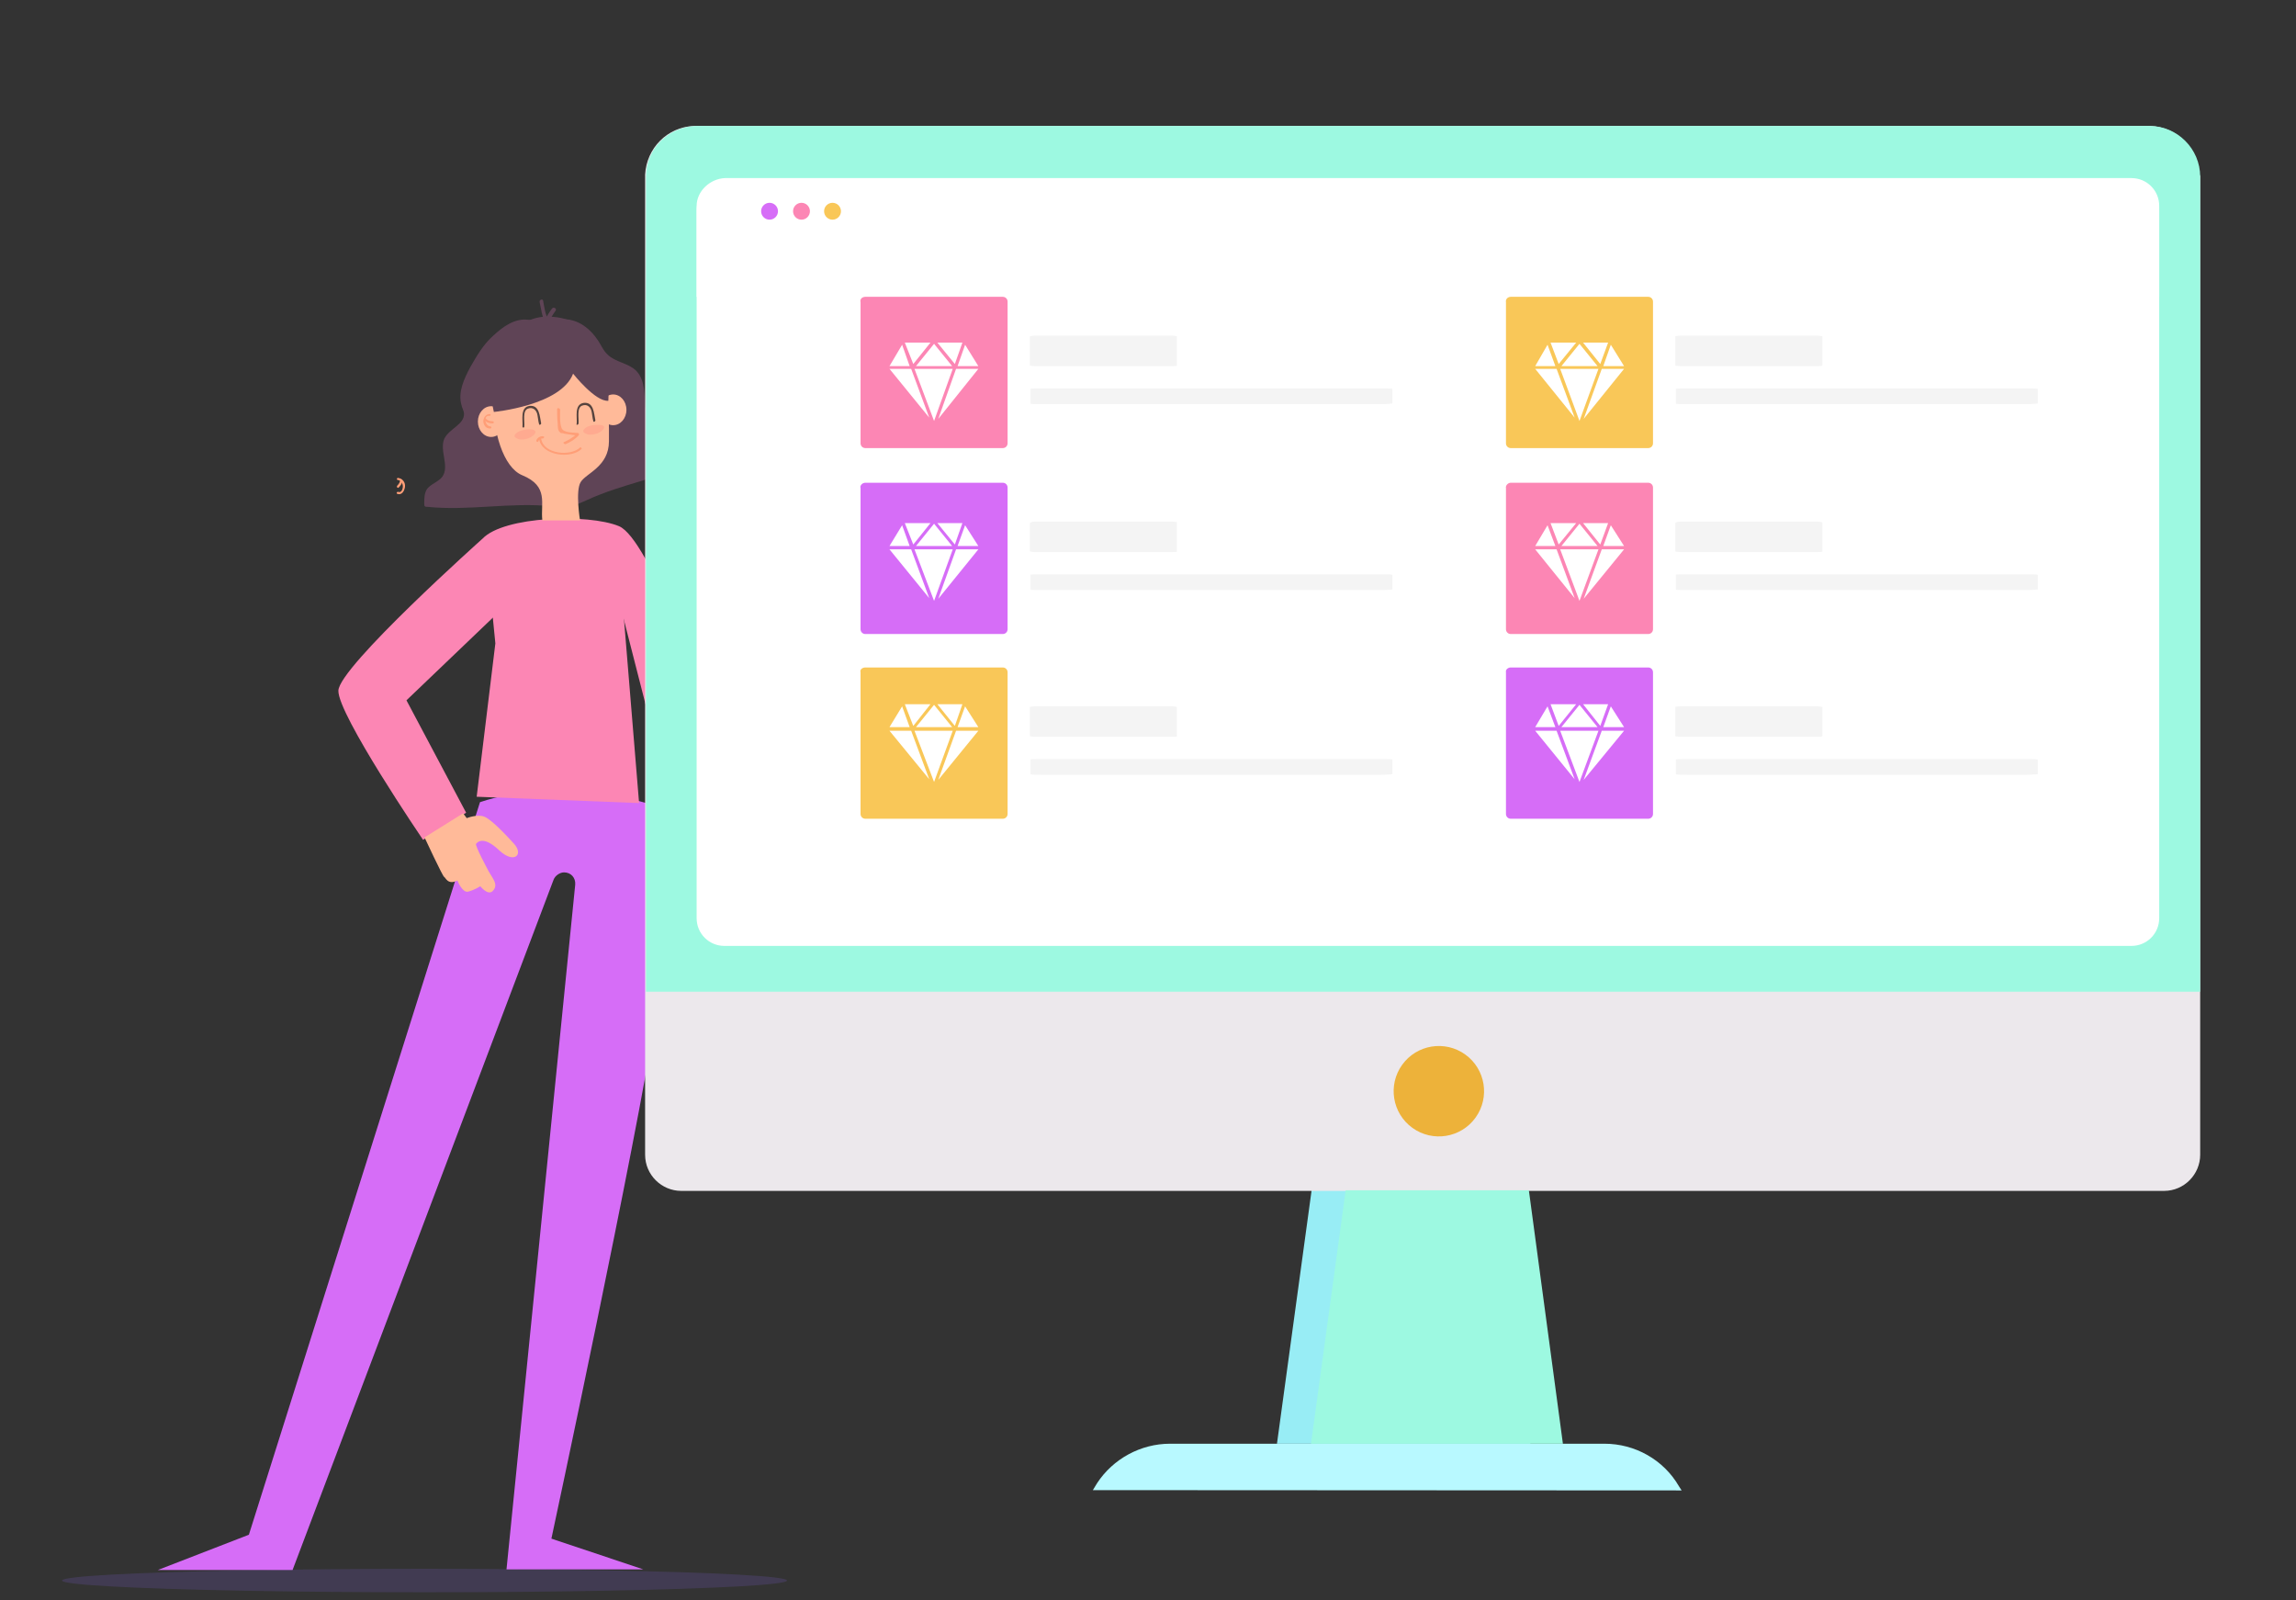 <?xml version="1.0" encoding="utf-8"?>
<!-- Generator: Adobe Illustrator 21.0.0, SVG Export Plug-In . SVG Version: 6.00 Build 0)  -->
<svg version="1.1" id="Layer_1" xmlns="http://www.w3.org/2000/svg" xmlns:xlink="http://www.w3.org/1999/xlink" x="0px" y="0px"
	 width="762px" height="531px" viewBox="0 0 762 531" style="enable-background:new 0 0 762 531;" xml:space="preserve">
<rect x="0" y="0" width="762" height="531" fill="#333333" stroke="none"/>
<style type="text/css">
	.st0{opacity:0.25;fill:#6D55B0;enable-background:new    ;}
	.st1{fill:#5F4456;}
	.st2{fill:#D66DF7;}
	.st3{fill:#FC86B4;}
	.st4{fill:#3095BC;}
	.st5{fill:#6DCAED;}
	.st6{fill:#FFBA99;}
	.st7{fill:#FF9E77;}
	.st8{fill:#55433E;}
	.st9{opacity:0.28;}
	.st10{fill:#FF8279;}
	.st11{fill:#98EDF5;}
	.st12{fill:#B8F9FF;}
	.st13{fill:#ECE8EC;}
	.st14{fill:#EDB23A;}
	.st15{fill:#9DF9E1;}
	.st16{fill:#FFFFFF;}
	.st17{fill:#F9C758;}
	.st18{fill:#F4F4F4;}
</style>
<g>
	<ellipse class="st0" cx="140.9" cy="524.5" rx="120.3" ry="3.9"/>
	<path class="st1" d="M182.3,107c-2.3-0.5-4.4-0.7-7.1-0.9c-4.4-0.5-8.3,2.3-11.5,5.3c-3.2,2.8-5.5,6.7-7.6,10.4
		c-2.1,3.9-4.1,8.3-3,12.4c0.2,1.2,0.9,2.1,0.9,3.2c0,3.5-4.8,4.8-6.5,8.1c-1.8,3.9,1.8,9.2-0.7,12.7c-1.4,1.8-3.7,2.3-5.1,4.1
		c-0.9,1.4-0.9,3.2-0.9,4.8c0,0.5,0,0.7,0.2,0.9c0.2,0.2,0.5,0.2,0.9,0.2c13.8,1.4,27.4-1.6,41.2-0.2c1.6,0.2,3.5,0.2,5.1,0.2
		c2.3-0.2,4.6-1.4,6.7-2.3c12-5.5,23.7-6.9,35.5-12.9c0.5-0.2,0.9-0.5,1.2-0.9c0.2-0.5,0.2-0.9,0.2-1.2c-0.2-3-2.5-5.8-5.5-6.7
		c-3-0.9-6.7-0.2-9.2-2.1c-1.8-1.4-2.5-3.9-2.8-6c-0.5-4.6,0-9.9-3.2-13.1c-2.5-2.5-6.9-2.8-9.4-5.3c-1.6-1.4-2.3-3.5-3.5-5.1
		C194.5,107.2,188.6,104.2,182.3,107"/>
	<g>
		<path class="st2" d="M159.3,266.2L82.6,509.3L52.4,521h44.7l86.6-229c0.5-1.4,2.1-2.5,3.5-2.5l0,0c2.3,0,3.9,1.8,3.7,4.1
			l-22.8,227.2h45.4L183,510.6c0,0,28.3-132,34.6-173.5c6.2-41.2-2.8-70.5-2.8-70.5S185.6,257.4,159.3,266.2z"/>
	</g>
	<g>
		<path class="st3" d="M160.2,178.7c7.1-7.4,35-8.3,45.2-4.1c10.1,4.1,28.8,57.8,28.8,57.8l-18.4,7.4l-11.5-44.9l-35.9-5.1
			L160.2,178.7z"/>
	</g>
	<g>
		<path class="st3" d="M207.5,201.5c0,0,3.2-7.4,3.9-13.1c0.7-5.8-7.1-11.3-7.1-11.3l-42.4,11.1l2.5,25.3l-6.2,50.9l53.9,2.1
			l-5.3-64.5"/>
	</g>
	<g>
		<path class="st4" d="M165.1,202.8c-0.2,0-0.5,0-0.5-0.2c-0.5-0.2-0.5-0.9-0.2-1.2l3-3.9c0.2-0.5,0.9-0.5,1.2-0.2
			c0.5,0.2,0.5,0.9,0.2,1.2l-3,3.9C165.5,202.8,165.3,202.8,165.1,202.8z"/>
	</g>
	<g>
		<path class="st5" d="M138.1,272.9c3.2-1.8,6.5-3.7,9.7-5.8"/>
	</g>
	<g>
		<path class="st6" d="M180,172.7c-0.7-5.5,2.3-11.3-6.7-15c-12.4-5.1-15.2-48.2,7.4-48.2s21.4,28.3,21.4,36.9
			c0,8.5-7.6,10.6-9.4,13.6c-1.8,3-0.2,12.7-0.2,12.7H180z"/>
	</g>
	<g>
		<ellipse class="st6" cx="163" cy="139.9" rx="4.4" ry="5.1"/>
	</g>
	<g>
		<ellipse class="st6" cx="203.5" cy="136" rx="4.4" ry="5.1"/>
	</g>
	<g>
		<path class="st3" d="M160.2,178.7c0,0-47.7,42.6-47.9,50.5s28.1,49.5,28.1,49.5l14.3-9l-19.8-37.3l32.3-30.9c0,0,1.2,7.1,3.7,9.2
			l1.4-28.3L160.2,178.7z"/>
	</g>
	<path class="st1" d="M197.5,119.2c-6.2,0.2-33.6,3.2-33.6,3.2s3.9-16.6,16.8-17.3C197.5,104.5,197.5,119.2,197.5,119.2z"/>
	<path class="st1" d="M163.9,136.7c0,0,22.3-2.1,26.3-12.7c0,0,7.4,9.4,11.7,9c0,0,0.7-12.4-2.1-14.1c-2.8-1.6-36.9,1.8-36.9,1.8
		S162.1,128.7,163.9,136.7z"/>
	<path class="st6" d="M140.9,277.9c0,0,6,12.9,6.5,13.1c0.5,0.2,1.2,2.8,4.4,1.2c0,0,1.6,4.1,3.5,3.7c2.1-0.5,4.1-1.8,4.1-1.8
		s2.5,3.2,4.1,1.6c2.1-2.1,0-4.1-1.4-6.7c0,0-4.6-8.5-4.1-9c1.2-1.4,3.5-1.8,7.8,2.3c4.8,4.4,8.1,1.4,4.8-2.3
		c-3.2-3.5-7.6-8.1-9.9-9c-2.3-0.9-5.8,0.5-5.8,0.5l-1.2-1.6L140.9,277.9z"/>
	<g>
		<path class="st1" d="M179.1,100.3c0.5,2.1,0.7,4.6,1.8,6.5c0.5,0.7,1.6,0,1.2-0.7c-1.2-1.6-1.4-4.1-1.8-6
			C180.3,98.9,178.9,99.4,179.1,100.3L179.1,100.3z"/>
	</g>
	<g>
		<path class="st1" d="M182.1,106.8c0.7-1.2,1.4-2.5,2.3-3.7c0.5-0.7-0.7-1.4-1.2-0.7c-0.9,1.2-1.6,2.3-2.3,3.7
			C180.5,106.8,181.6,107.5,182.1,106.8L182.1,106.8z"/>
	</g>
	<g>
		<path class="st7" d="M184.9,135.8c0,1.6,0,3.2,0.2,4.8c0,0.9,0,2.3,0.7,2.8c0.2,0.5,0.9,0.2,1.4,0.5c1.6,0.2,3,0.5,4.6,0.7
			c0-0.2-0.2-0.5-0.2-0.7c-1.4,1.2-2.8,2.1-4.4,2.8c-0.5,0.2,0,0.7,0.5,0.7c1.6-0.7,3.2-1.6,4.4-3c0.2-0.2,0-0.5-0.2-0.7
			c-1.6-0.2-4.8,0-5.5-1.6s-0.5-4.6-0.5-6.2C185.6,135.3,184.9,135.3,184.9,135.8L184.9,135.8z"/>
	</g>
	<g>
		<path class="st8" d="M192,140.6c0.2-1.6-0.7-5.3,1.2-6c1.8-0.7,3,0.7,3.2,2.3c0.2,0.9,0.2,1.8,0.5,2.8c0,0.5,0.7,0.2,0.7-0.2
			c-0.5-2.3-0.5-6.2-3.9-5.8c-3.2,0.5-2.1,4.8-2.3,6.9C191.1,141.1,191.8,141.1,192,140.6L192,140.6z"/>
	</g>
	<g>
		<path class="st8" d="M174,141.6c0.2-1.6-0.7-5.3,1.2-6c1.8-0.7,3,0.7,3.2,2.3c0.2,0.9,0.2,1.8,0.5,2.8c0,0.5,0.7,0.2,0.7-0.2
			c-0.5-2.3-0.5-6.2-3.9-5.8c-3.2,0.5-2.1,4.8-2.3,6.9C173.4,142,174,142,174,141.6L174,141.6z"/>
	</g>
	<g>
		<path class="st7" d="M178.9,145.5c0.7,5.8,10.6,6.9,14.1,3.5c0.2-0.2-0.2-0.7-0.5-0.5c-3,3-12.2,2.3-12.9-3
			C179.3,145,178.7,145,178.9,145.5L178.9,145.5z"/>
	</g>
	<g>
		<path class="st7" d="M178.7,146.4c0.2-0.7,0.9-0.9,1.4-0.9s0.7-0.7,0.2-0.7c-0.9-0.2-2.1,0.5-2.3,1.4
			C178,146.6,178.4,146.9,178.7,146.4L178.7,146.4z"/>
	</g>
	<g class="st9">
		<path class="st10" d="M177.7,143.2c0.2,0.7-1.2,2.1-3.2,2.5c-0.9,0.2-2.1,0.2-2.5,0c-0.5-0.2-0.9-0.5-1.2-0.7c0-0.2,0-0.5,0-0.7
			c0.2-0.2,0.5-0.5,0.7-0.7c0.7-0.5,1.4-0.7,2.3-0.9C175.9,142.2,177.5,142.5,177.7,143.2z"/>
	</g>
	<g class="st9">
		<path class="st10" d="M200.5,141.6c0.2,0.7-1.2,2.1-3.2,2.5c-0.9,0.2-2.1,0.2-2.5,0c-0.5-0.2-0.9-0.5-1.2-0.7c0-0.2,0-0.5,0-0.7
			c0.2-0.2,0.5-0.5,0.7-0.7c0.7-0.5,1.4-0.7,2.3-0.9C198.5,140.9,200.1,140.9,200.5,141.6z"/>
	</g>
	<g>
		<path class="st7" d="M162.5,137.4c-1.4,0-2.1,1.4-2.1,2.5c0.2,1.4,0.9,2.3,2.3,2.3c0.5,0,0.5-0.7,0-0.7c-1.8-0.2-2.3-3.5-0.5-3.5
			C163,138.1,163,137.4,162.5,137.4L162.5,137.4z"/>
	</g>
	<g>
		<path class="st7" d="M160.7,139.3c0.7,0.9,1.6,1.2,2.8,1.2c0.5,0,0.5-0.7,0-0.7c-0.9,0-1.6-0.2-2.3-0.9
			C160.9,138.3,160.5,138.8,160.7,139.3L160.7,139.3z"/>
	</g>
	<g>
		<path class="st7" d="M131.9,163.9c1.4,0.5,2.3-0.9,2.5-2.3c0.2-1.4-0.7-2.8-2.3-3c-0.5,0-0.5,0.7,0,0.7c0.9,0,1.6,1.2,1.6,2.1
			c0,0.9-0.5,2.3-1.6,1.8C131.7,163.2,131.4,163.7,131.9,163.9L131.9,163.9z"/>
	</g>
	<g>
		<path class="st7" d="M132.3,161.8c0.7-0.7,1.2-1.4,1.2-2.3c0-0.5-0.7-0.7-0.7-0.2c0,0.7-0.5,1.4-0.9,1.8
			C131.4,161.6,132.1,162.1,132.3,161.8L132.3,161.8z"/>
	</g>
</g>
<polygon class="st11" points="507.9,479.1 423.8,479.1 435.3,395 496.4,395 "/>
<path class="st12" d="M362.7,494.5l1.4-2.3c5.3-8.1,14.5-13.1,24.2-13.1h144.2c10.1,0,19.6,5.3,24.7,14.1l0.9,1.4L362.7,494.5
	L362.7,494.5z"/>
<path class="st13" d="M730.2,58.6v324.6c0,6.5-5.3,12-12,12H226.1c-6.5,0-12-5.3-12-12V58.6c0-0.2,0-0.5,0-0.7
	c0.5-8.8,7.4-15.7,16.1-16.1c0.2,0,0.5,0,0.7,0h482.2c0.2,0,0.5,0,0.7,0c8.8,0.5,15.7,7.4,16.1,16.1
	C730.2,58.2,730.2,58.4,730.2,58.6z"/>
<ellipse transform="matrix(0.584 -0.812 0.812 0.584 -95.075 538.337)" class="st14" cx="477.3" cy="361.9" rx="15" ry="15"/>
<path class="st15" d="M214.4,58.6v270.5h515.8V58.6c0-9.2-7.6-16.8-16.8-16.8H231.2C221.7,42,214.4,49.4,214.4,58.6z"/>
<path class="st16" d="M231.2,68.3v236.4c0,5.1,4.1,9.2,9.2,9.2h467c5.1,0,9.2-4.1,9.2-9.2V68.3c0-5.1-4.1-9.2-9.2-9.2H240.6
	C235.6,59.3,231.2,63.5,231.2,68.3z"/>
<polygon class="st15" points="518.7,479.1 435.1,479.1 446.6,395 507.4,395 "/>
<path class="st16" d="M716.6,98.5H231.2V69.9c0-6,4.8-10.6,10.6-10.6H706c6,0,10.6,4.8,10.6,10.6V98.5L716.6,98.5z"/>
<circle class="st2" cx="255.4" cy="70.1" r="2.8"/>
<circle class="st3" cx="266" cy="70.1" r="2.8"/>
<circle class="st17" cx="276.3" cy="70.1" r="2.8"/>
<path id="Rectangle_1_" class="st3" d="M287.2,98.5h45.6c0.9,0,1.6,0.7,1.6,1.6v47c0,0.9-0.7,1.6-1.6,1.6h-45.6
	c-0.9,0-1.6-0.7-1.6-1.6v-46.8C285.3,99.2,286.2,98.5,287.2,98.5z"/>
<path id="Rectangle_2_" class="st18" d="M343.4,111.4H389c0.9,0,1.6,0.2,1.6,0.2v9.7c0,0.2-0.7,0.2-1.6,0.2h-45.6
	c-0.9,0-1.6-0.2-1.6-0.2v-9.7C341.8,111.6,342.5,111.4,343.4,111.4z"/>
<path id="Rectangle_3_" class="st18" d="M345.7,128.9h112.7c2.1,0,3.7,0,3.7,0.2v4.8c0,0-1.6,0.2-3.7,0.2H345.7
	c-2.1,0-3.7,0-3.7-0.2v-4.8C341.5,128.9,343.4,128.9,345.7,128.9z"/>
<path id="Rectangle_11_" class="st2" d="M287.2,160.2h45.6c0.9,0,1.6,0.7,1.6,1.6v47c0,0.9-0.7,1.6-1.6,1.6h-45.6
	c-0.9,0-1.6-0.7-1.6-1.6v-46.8C285.3,161.1,286.2,160.2,287.2,160.2z"/>
<path id="Rectangle_9_" class="st18" d="M343.4,173.1H389c0.9,0,1.6,0.2,1.6,0.2v9.7c0,0.2-0.7,0.2-1.6,0.2h-45.6
	c-0.9,0-1.6-0.2-1.6-0.2v-9.4C341.8,173.4,342.5,173.1,343.4,173.1z"/>
<path id="Rectangle_8_" class="st18" d="M345.7,190.6h112.7c2.1,0,3.7,0,3.7,0.2v4.8c0,0-1.6,0.2-3.7,0.2H345.7
	c-2.1,0-3.7,0-3.7-0.2v-4.8C341.5,190.6,343.4,190.6,345.7,190.6z"/>
<path id="Rectangle_16_" class="st17" d="M287.2,221.5h45.6c0.9,0,1.6,0.7,1.6,1.6v47c0,0.9-0.7,1.6-1.6,1.6h-45.6
	c-0.9,0-1.6-0.7-1.6-1.6v-47C285.3,222.2,286.2,221.5,287.2,221.5z"/>
<path id="Rectangle_15_" class="st18" d="M343.4,234.4H389c0.9,0,1.6,0.2,1.6,0.2v9.7c0,0.2-0.7,0.2-1.6,0.2h-45.6
	c-0.9,0-1.6-0.2-1.6-0.2v-9.7C341.8,234.6,342.5,234.4,343.4,234.4z"/>
<path id="Rectangle_14_" class="st18" d="M345.7,251.9h112.7c2.1,0,3.7,0,3.7,0.2v4.8c0,0-1.6,0.2-3.7,0.2H345.7
	c-2.1,0-3.7,0-3.7-0.2v-4.8C341.5,251.9,343.4,251.9,345.7,251.9z"/>
<path id="Rectangle_18_" class="st17" d="M501.4,98.5H547c0.9,0,1.6,0.7,1.6,1.6v47c0,0.9-0.7,1.6-1.6,1.6h-45.6
	c-0.9,0-1.6-0.7-1.6-1.6v-46.8C499.6,99.2,500.5,98.5,501.4,98.5z"/>
<path id="Rectangle_17_" class="st18" d="M557.6,111.4h45.6c0.9,0,1.6,0.2,1.6,0.2v9.7c0,0.2-0.7,0.2-1.6,0.2h-45.6
	c-0.9,0-1.6-0.2-1.6-0.2v-9.7C556,111.6,556.7,111.4,557.6,111.4z"/>
<path id="Rectangle_13_" class="st18" d="M559.9,128.9h112.7c2.1,0,3.7,0,3.7,0.2v4.8c0,0-1.6,0.2-3.7,0.2H559.9
	c-2.1,0-3.7,0-3.7-0.2v-4.8C555.8,128.9,557.6,128.9,559.9,128.9z"/>
<path id="Rectangle_12_" class="st3" d="M501.4,160.2H547c0.9,0,1.6,0.7,1.6,1.6v47c0,0.9-0.7,1.6-1.6,1.6h-45.6
	c-0.9,0-1.6-0.7-1.6-1.6v-46.8C499.6,161.1,500.5,160.2,501.4,160.2z"/>
<path id="Rectangle_10_" class="st18" d="M557.6,173.1h45.6c0.9,0,1.6,0.2,1.6,0.2v9.7c0,0.2-0.7,0.2-1.6,0.2h-45.6
	c-0.9,0-1.6-0.2-1.6-0.2v-9.4C556,173.4,556.7,173.1,557.6,173.1z"/>
<path id="Rectangle_7_" class="st18" d="M559.9,190.6h112.7c2.1,0,3.7,0,3.7,0.2v4.8c0,0-1.6,0.2-3.7,0.2H559.9
	c-2.1,0-3.7,0-3.7-0.2v-4.8C555.8,190.6,557.6,190.6,559.9,190.6z"/>
<path id="Rectangle_6_" class="st2" d="M501.4,221.5H547c0.9,0,1.6,0.7,1.6,1.6v47c0,0.9-0.7,1.6-1.6,1.6h-45.6
	c-0.9,0-1.6-0.7-1.6-1.6v-47C499.6,222.2,500.5,221.5,501.4,221.5z"/>
<path id="Rectangle_5_" class="st18" d="M557.6,234.4h45.6c0.9,0,1.6,0.2,1.6,0.2v9.7c0,0.2-0.7,0.2-1.6,0.2h-45.6
	c-0.9,0-1.6-0.2-1.6-0.2v-9.7C556,234.6,556.7,234.4,557.6,234.4z"/>
<path id="Rectangle_4_" class="st18" d="M559.9,251.9h112.7c2.1,0,3.7,0,3.7,0.2v4.8c0,0-1.6,0.2-3.7,0.2H559.9
	c-2.1,0-3.7,0-3.7-0.2v-4.8C555.8,251.9,557.6,251.9,559.9,251.9z"/>
<g>
	<polygon class="st16" points="295.2,122.4 308.4,138.6 302.4,122.4 	"/>
	<polygon class="st16" points="303.5,122.4 310,139.7 316.2,122.4 	"/>
	<polygon class="st16" points="311.4,139 324.7,122.4 317.3,122.4 	"/>
	<polygon class="st16" points="319.4,113.7 311.1,113.7 316.9,120.8 	"/>
	<polygon class="st16" points="316,121.5 310,114.1 304,121.5 	"/>
	<polygon class="st16" points="308.8,113.7 300.3,113.7 303.1,120.8 	"/>
	<polygon class="st16" points="299.4,114.4 295.2,121.5 301.9,121.5 	"/>
	<polygon class="st16" points="324.7,121.5 320.3,114.4 317.8,121.5 	"/>
</g>
<g>
	<polygon class="st16" points="295.2,182.3 308.4,198.5 302.4,182.3 	"/>
	<polygon class="st16" points="303.5,182.3 310,199.4 316.2,182.3 	"/>
	<polygon class="st16" points="311.4,198.7 324.7,182.3 317.3,182.3 	"/>
	<polygon class="st16" points="319.4,173.6 311.1,173.6 316.9,180.7 	"/>
	<polygon class="st16" points="316,181.2 310,173.8 304,181.2 	"/>
	<polygon class="st16" points="308.8,173.6 300.3,173.6 303.1,180.7 	"/>
	<polygon class="st16" points="299.4,174.3 295.2,181.2 301.9,181.2 	"/>
	<polygon class="st16" points="324.7,181.2 320.3,174.3 317.8,181.2 	"/>
</g>
<g>
	<polygon class="st16" points="295.2,242.5 308.4,258.6 302.4,242.5 	"/>
	<polygon class="st16" points="303.5,242.5 310,259.5 316.2,242.5 	"/>
	<polygon class="st16" points="311.4,258.8 324.7,242.5 317.3,242.5 	"/>
	<polygon class="st16" points="319.4,233.7 311.1,233.7 316.9,240.9 	"/>
	<polygon class="st16" points="316,241.3 310,233.9 304,241.3 	"/>
	<polygon class="st16" points="308.8,233.7 300.3,233.7 303.1,240.9 	"/>
	<polygon class="st16" points="299.4,234.4 295.2,241.3 301.9,241.3 	"/>
	<polygon class="st16" points="324.7,241.3 320.3,234.4 317.8,241.3 	"/>
</g>
<g>
	<polygon class="st16" points="509.5,122.4 522.6,138.6 516.6,122.4 	"/>
	<polygon class="st16" points="517.8,122.4 524.2,139.7 530.5,122.4 	"/>
	<polygon class="st16" points="525.6,139 539,122.4 531.6,122.4 	"/>
	<polygon class="st16" points="533.7,113.7 525.4,113.7 531.1,120.8 	"/>
	<polygon class="st16" points="530.2,121.5 524.2,114.1 518.2,121.5 	"/>
	<polygon class="st16" points="523.1,113.7 514.6,113.7 517.3,120.8 	"/>
	<polygon class="st16" points="513.6,114.4 509.5,121.5 516.2,121.5 	"/>
	<polygon class="st16" points="539,121.5 534.6,114.4 532.1,121.5 	"/>
</g>
<g>
	<polygon class="st16" points="509.5,182.3 522.6,198.5 516.6,182.3 	"/>
	<polygon class="st16" points="517.8,182.3 524.2,199.4 530.5,182.3 	"/>
	<polygon class="st16" points="525.6,198.7 539,182.3 531.6,182.3 	"/>
	<polygon class="st16" points="533.7,173.6 525.4,173.6 531.1,180.7 	"/>
	<polygon class="st16" points="530.2,181.2 524.2,173.8 518.2,181.2 	"/>
	<polygon class="st16" points="523.1,173.6 514.6,173.6 517.3,180.7 	"/>
	<polygon class="st16" points="513.6,174.3 509.5,181.2 516.2,181.2 	"/>
	<polygon class="st16" points="539,181.2 534.6,174.3 532.1,181.2 	"/>
</g>
<g>
	<polygon class="st16" points="509.5,242.5 522.6,258.6 516.6,242.5 	"/>
	<polygon class="st16" points="517.8,242.5 524.2,259.5 530.5,242.5 	"/>
	<polygon class="st16" points="525.6,258.8 539,242.5 531.6,242.5 	"/>
	<polygon class="st16" points="533.7,233.7 525.4,233.7 531.1,240.9 	"/>
	<polygon class="st16" points="530.2,241.3 524.2,233.9 518.2,241.3 	"/>
	<polygon class="st16" points="523.1,233.7 514.6,233.7 517.3,240.9 	"/>
	<polygon class="st16" points="513.6,234.4 509.5,241.3 516.2,241.3 	"/>
	<polygon class="st16" points="539,241.3 534.6,234.4 532.1,241.3 	"/>
</g>
</svg>
